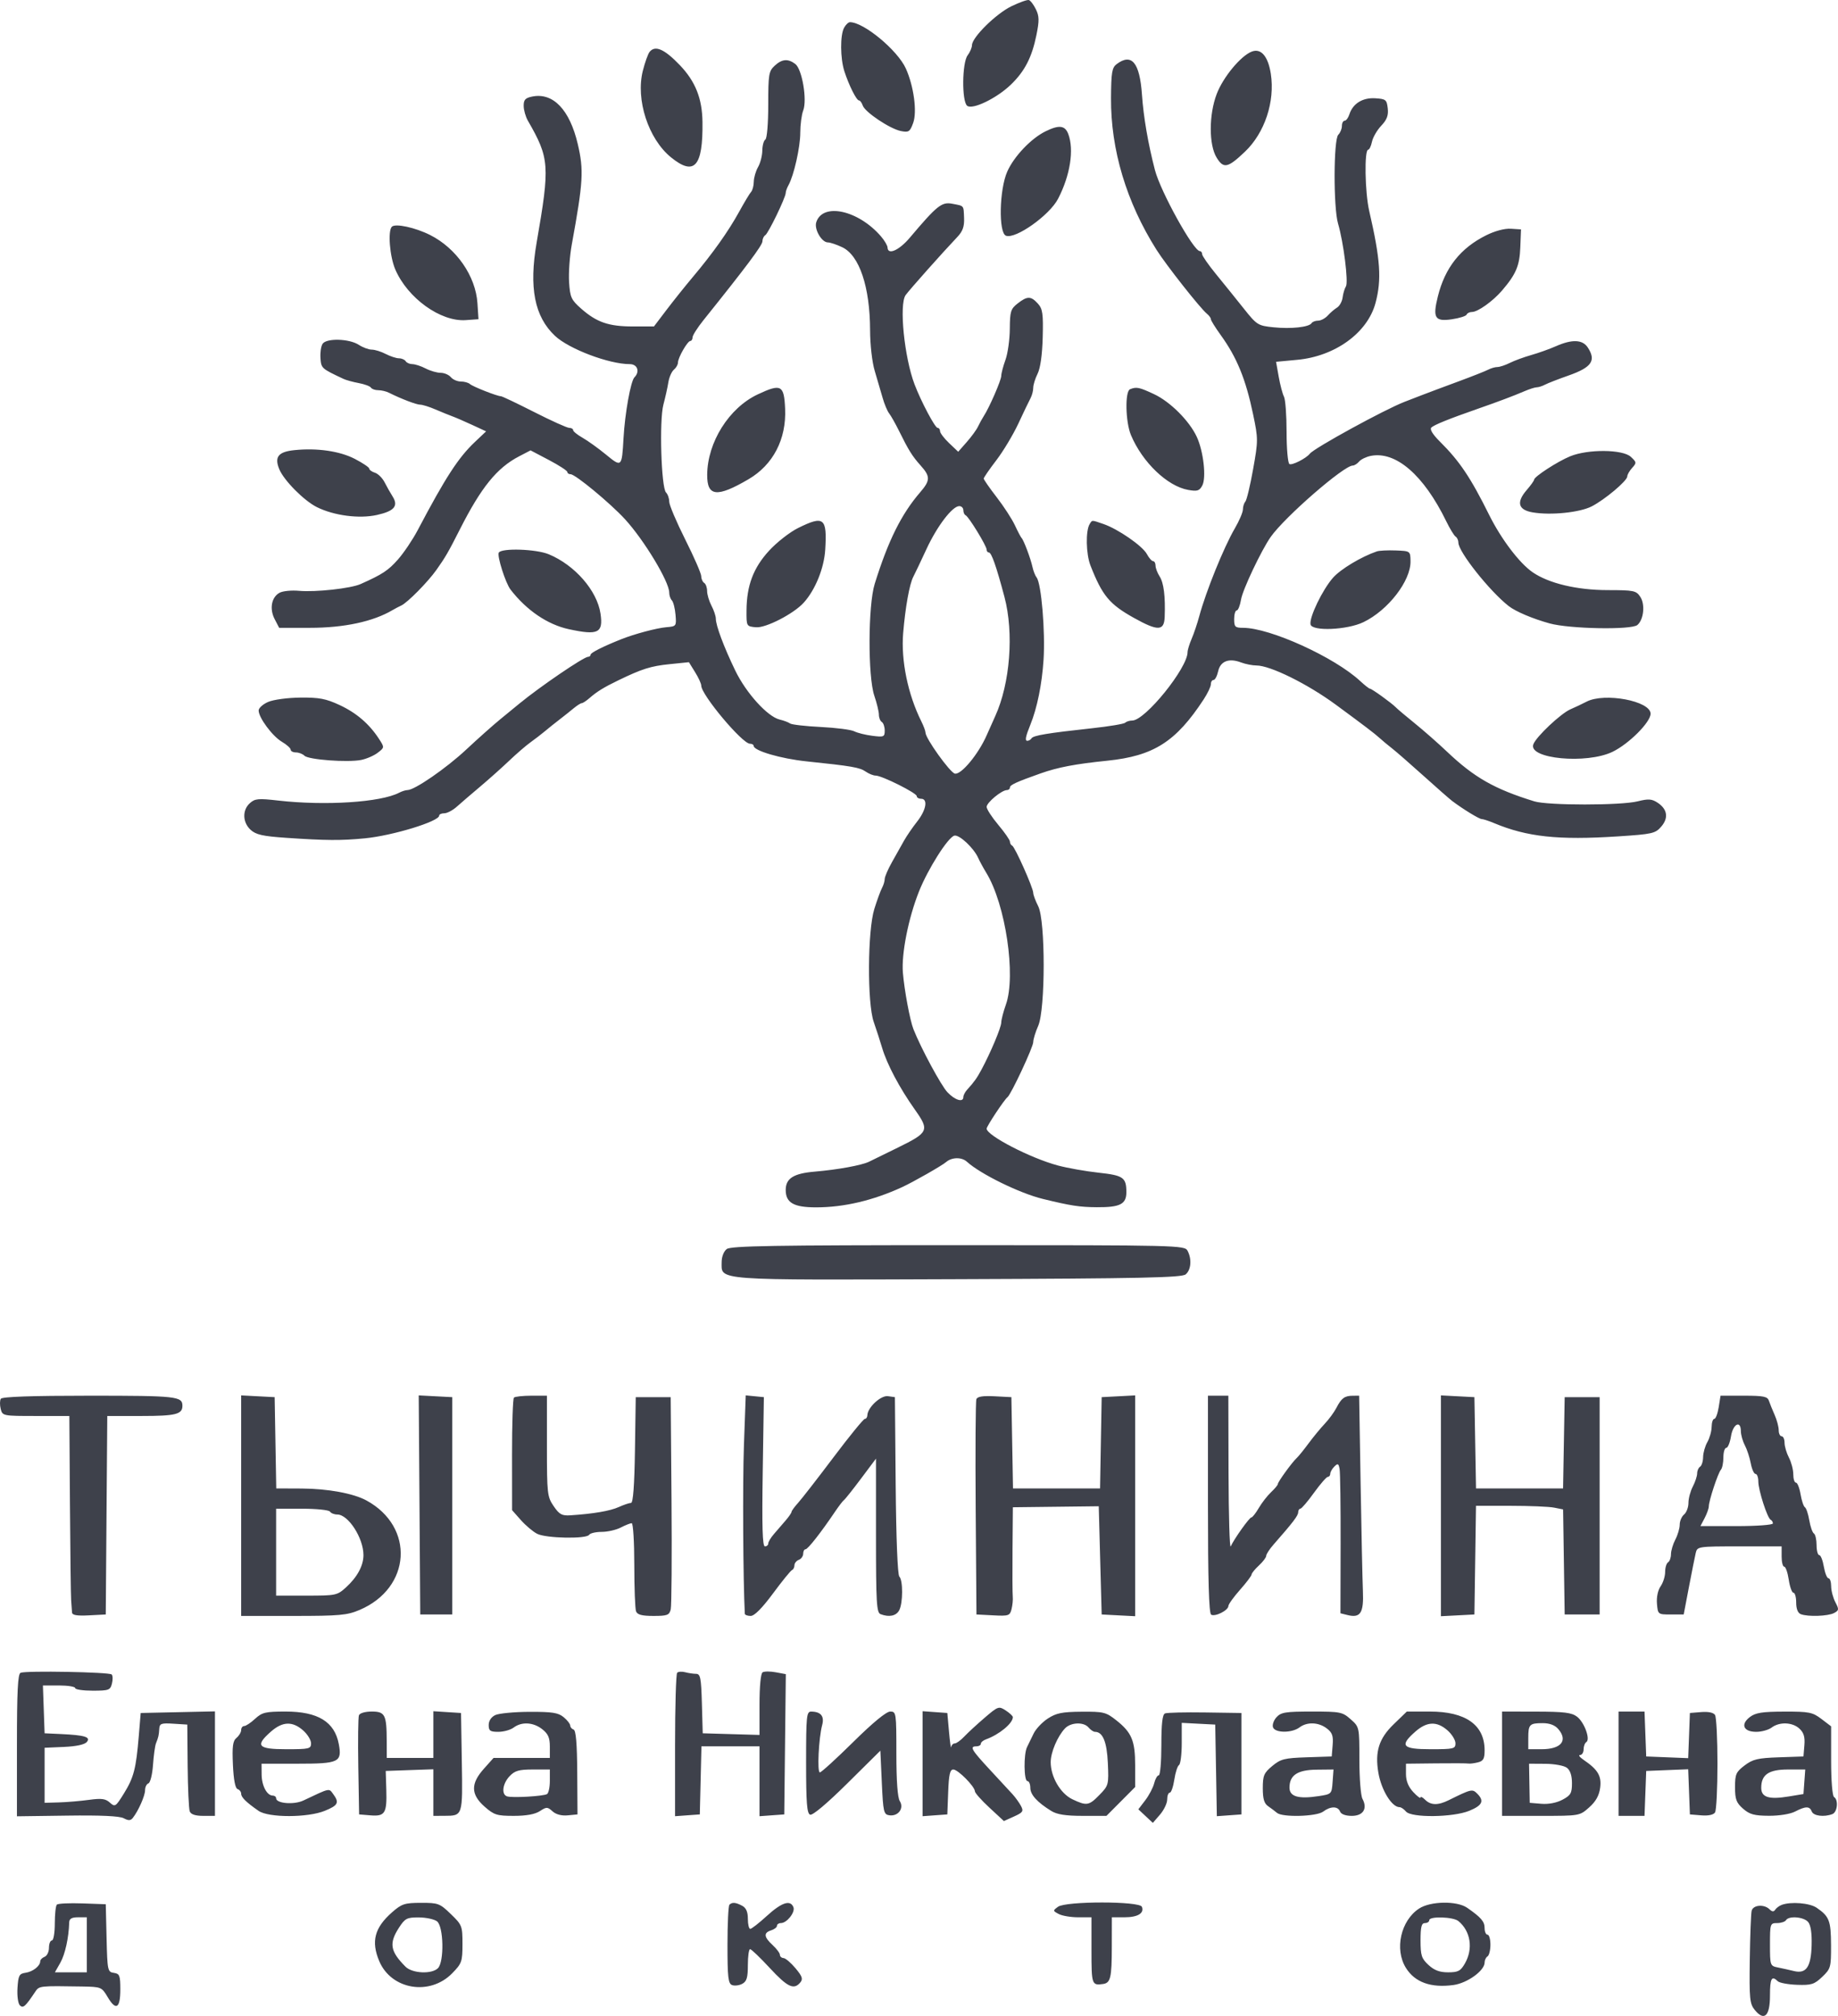 <?xml version="1.0" encoding="UTF-8"?> <svg xmlns="http://www.w3.org/2000/svg" width="124" height="136" viewBox="0 0 124 136" fill="none"><path fill-rule="evenodd" clip-rule="evenodd" d="M68.233 0.423C67.197 0.926 65.585 2.514 65.575 3.042C65.572 3.214 65.439 3.525 65.28 3.734C64.904 4.229 64.879 6.83 65.247 7.134C65.599 7.425 67.225 6.643 68.19 5.718C69.126 4.821 69.617 3.871 69.921 2.37C70.12 1.393 70.114 1.092 69.885 0.625C69.733 0.314 69.52 0.035 69.412 0.003C69.304 -0.028 68.774 0.161 68.233 0.423ZM56.944 1.876C56.674 2.378 56.685 3.937 56.965 4.807C57.271 5.755 57.782 6.776 57.951 6.776C58.027 6.776 58.141 6.93 58.204 7.118C58.356 7.567 60.039 8.693 60.781 8.841C61.308 8.945 61.389 8.892 61.607 8.293C61.881 7.538 61.649 5.814 61.114 4.625C60.557 3.39 58.276 1.497 57.343 1.497C57.235 1.497 57.056 1.668 56.944 1.876ZM43.824 3.501C43.716 3.636 43.511 4.209 43.368 4.777C42.878 6.721 43.737 9.366 45.264 10.611C46.843 11.898 47.428 11.247 47.393 8.242C47.374 6.646 46.918 5.496 45.865 4.395C44.828 3.311 44.197 3.034 43.824 3.501ZM84.454 3.479C83.709 3.764 82.517 5.204 82.084 6.343C81.552 7.741 81.55 9.769 82.079 10.632C82.547 11.397 82.83 11.338 83.988 10.237C85.323 8.966 86.024 6.859 85.736 4.983C85.554 3.8 85.076 3.24 84.454 3.479ZM52.259 4.437C51.865 4.802 51.829 5.024 51.829 7.065C51.829 8.34 51.745 9.345 51.633 9.415C51.525 9.481 51.433 9.816 51.429 10.159C51.425 10.502 51.296 11.003 51.141 11.272C50.987 11.54 50.858 11.985 50.854 12.259C50.85 12.533 50.769 12.841 50.674 12.943C50.579 13.045 50.211 13.657 49.857 14.302C49.134 15.615 48.08 17.098 46.731 18.7C46.233 19.291 45.442 20.281 44.972 20.899L44.119 22.023H42.694C41.063 22.023 40.255 21.744 39.204 20.818C38.536 20.228 38.459 20.058 38.393 19.029C38.353 18.403 38.435 17.26 38.577 16.488C39.346 12.271 39.393 11.484 38.979 9.719C38.436 7.403 37.318 6.233 35.916 6.512C35.44 6.606 35.327 6.727 35.33 7.142C35.331 7.424 35.459 7.875 35.614 8.144C37.073 10.677 37.108 11.16 36.206 16.354C35.676 19.403 36.059 21.355 37.44 22.656C38.381 23.542 41.084 24.565 42.486 24.565C43.006 24.565 43.186 25.07 42.803 25.454C42.551 25.707 42.159 27.883 42.066 29.549C41.954 31.533 41.945 31.541 40.878 30.664C40.364 30.242 39.656 29.734 39.305 29.534C38.953 29.335 38.666 29.103 38.666 29.018C38.666 28.934 38.548 28.865 38.403 28.865C38.258 28.865 37.195 28.386 36.041 27.799C34.886 27.213 33.878 26.733 33.799 26.732C33.542 26.73 31.893 26.081 31.702 25.907C31.599 25.814 31.323 25.738 31.087 25.738C30.852 25.738 30.55 25.605 30.415 25.444C30.28 25.283 29.971 25.151 29.726 25.151C29.481 25.151 29.028 25.02 28.718 24.859C28.409 24.698 28.006 24.567 27.824 24.566C27.641 24.565 27.437 24.477 27.37 24.369C27.303 24.262 27.099 24.173 26.916 24.172C26.734 24.172 26.331 24.04 26.021 23.879C25.712 23.718 25.289 23.587 25.081 23.587C24.874 23.587 24.481 23.442 24.207 23.264C23.562 22.843 22.02 22.8 21.762 23.196C21.656 23.358 21.593 23.795 21.621 24.168C21.673 24.85 21.686 24.861 23.171 25.56C23.347 25.643 23.812 25.771 24.205 25.844C24.597 25.917 24.967 26.055 25.026 26.151C25.085 26.246 25.307 26.324 25.518 26.324C25.729 26.324 26.055 26.401 26.243 26.496C27.061 26.907 28.093 27.301 28.352 27.301C28.507 27.301 28.968 27.445 29.377 27.622C29.786 27.798 30.297 28.006 30.513 28.084C30.729 28.162 31.331 28.422 31.851 28.663L32.795 29.1L32.041 29.814C30.919 30.875 30.058 32.203 28.176 35.773C27.841 36.408 27.244 37.295 26.85 37.742C26.197 38.484 25.793 38.75 24.325 39.403C23.66 39.699 21.292 39.958 20.171 39.858C19.669 39.813 19.083 39.87 18.868 39.985C18.315 40.279 18.166 41.068 18.53 41.769L18.834 42.354H20.911C23.218 42.354 25.169 41.935 26.486 41.157C26.648 41.061 26.913 40.922 27.075 40.847C27.49 40.656 28.869 39.258 29.442 38.448C30.052 37.586 30.237 37.268 31.028 35.707C32.466 32.87 33.527 31.562 35.02 30.786L35.794 30.383L37.034 31.035C37.716 31.394 38.273 31.756 38.273 31.84C38.273 31.924 38.374 31.993 38.497 31.993C38.814 31.993 41.182 33.953 42.17 35.033C43.463 36.447 45.149 39.244 45.149 39.975C45.149 40.165 45.23 40.404 45.329 40.506C45.427 40.609 45.538 41.044 45.574 41.474C45.639 42.241 45.627 42.257 44.953 42.313C44.309 42.367 42.797 42.77 41.908 43.125C40.684 43.613 39.849 44.033 39.847 44.162C39.846 44.243 39.77 44.309 39.678 44.309C39.387 44.309 36.452 46.306 35.036 47.469C34.818 47.648 34.241 48.12 33.755 48.519C33.269 48.917 32.23 49.841 31.448 50.573C30.097 51.835 27.97 53.301 27.489 53.301C27.367 53.301 27.113 53.381 26.925 53.479C25.686 54.127 21.948 54.368 18.771 54.007C17.427 53.853 17.199 53.874 16.856 54.184C16.337 54.651 16.361 55.482 16.909 55.983C17.267 56.31 17.723 56.413 19.315 56.522C21.998 56.705 23.012 56.712 24.619 56.555C26.495 56.373 29.629 55.413 29.629 55.023C29.629 54.936 29.785 54.865 29.975 54.865C30.165 54.865 30.542 54.667 30.813 54.425C31.083 54.183 31.79 53.576 32.382 53.077C32.975 52.577 33.862 51.786 34.354 51.317C34.845 50.849 35.493 50.29 35.794 50.075C36.095 49.86 36.532 49.523 36.767 49.326C37.001 49.128 37.441 48.776 37.744 48.544C38.047 48.311 38.481 47.966 38.707 47.778C38.934 47.59 39.178 47.436 39.249 47.436C39.32 47.436 39.554 47.282 39.77 47.094C40.271 46.656 40.734 46.371 41.711 45.898C43.318 45.12 43.904 44.935 45.174 44.806L46.477 44.673L46.893 45.345C47.123 45.714 47.31 46.123 47.31 46.255C47.31 46.871 50.077 50.173 50.594 50.173C50.733 50.173 50.847 50.239 50.847 50.32C50.849 50.647 52.682 51.183 54.411 51.363C57.475 51.682 58.002 51.773 58.405 52.054C58.618 52.202 58.921 52.323 59.077 52.323C59.496 52.323 61.848 53.499 61.848 53.708C61.848 53.806 61.981 53.887 62.143 53.887C62.619 53.887 62.486 54.65 61.875 55.423C61.566 55.815 61.165 56.399 60.985 56.722C60.805 57.044 60.439 57.696 60.172 58.17C59.906 58.644 59.687 59.151 59.687 59.297C59.687 59.442 59.605 59.714 59.505 59.901C59.405 60.088 59.172 60.724 58.987 61.316C58.527 62.789 58.501 67.678 58.947 68.945C59.116 69.426 59.371 70.215 59.515 70.699C59.845 71.808 60.691 73.402 61.724 74.86C62.718 76.263 62.656 76.398 60.56 77.426C59.702 77.846 58.835 78.271 58.634 78.37C58.139 78.612 56.522 78.908 54.972 79.04C53.537 79.161 53.008 79.495 53.008 80.278C53.008 81.141 53.548 81.451 55.058 81.451C56.936 81.451 58.906 80.987 60.866 80.084C61.614 79.74 63.55 78.636 63.828 78.395C64.215 78.061 64.879 78.05 65.232 78.372C66.141 79.201 68.786 80.498 70.345 80.879C72.231 81.341 72.837 81.434 73.993 81.442C75.571 81.453 75.994 81.236 75.99 80.417C75.986 79.433 75.784 79.293 74.109 79.111C73.255 79.018 72.025 78.8 71.377 78.628C69.535 78.138 66.563 76.603 66.563 76.141C66.563 75.98 67.749 74.19 67.967 74.022C68.211 73.834 69.707 70.636 69.707 70.302C69.707 70.116 69.857 69.624 70.041 69.208C70.533 68.092 70.535 62.108 70.044 61.139C69.858 60.773 69.707 60.367 69.707 60.236C69.707 59.903 68.47 57.127 68.286 57.048C68.203 57.012 68.135 56.892 68.135 56.781C68.135 56.671 67.781 56.16 67.349 55.647C66.917 55.133 66.563 54.587 66.563 54.434C66.563 54.143 67.579 53.301 67.931 53.301C68.043 53.301 68.135 53.221 68.135 53.124C68.135 52.953 68.572 52.752 70.198 52.177C71.371 51.762 72.536 51.54 74.707 51.318C77.828 50.999 79.334 50.041 81.205 47.183C81.472 46.775 81.691 46.313 81.691 46.157C81.691 46 81.772 45.872 81.872 45.872C81.971 45.872 82.111 45.608 82.182 45.286C82.333 44.601 82.906 44.379 83.725 44.689C84.025 44.802 84.494 44.895 84.768 44.895C85.697 44.895 88.205 46.134 90.114 47.536C92.029 48.943 92.759 49.499 93.066 49.782C93.241 49.943 93.617 50.256 93.9 50.477C94.184 50.698 95.143 51.534 96.031 52.334C96.919 53.135 97.791 53.899 97.968 54.034C98.692 54.581 99.794 55.256 99.963 55.256C100.063 55.256 100.435 55.377 100.79 55.526C103.024 56.461 105.124 56.687 109.149 56.425C111.478 56.273 111.674 56.229 112.074 55.767C112.584 55.177 112.491 54.582 111.82 54.145C111.435 53.894 111.204 53.879 110.482 54.06C109.356 54.342 104.423 54.343 103.512 54.061C100.83 53.233 99.459 52.453 97.631 50.718C97.022 50.14 96.038 49.275 95.445 48.796C94.852 48.317 94.277 47.832 94.168 47.718C93.891 47.43 92.544 46.459 92.421 46.459C92.365 46.459 92.072 46.229 91.769 45.948C90.032 44.334 85.677 42.354 83.864 42.354C83.326 42.354 83.262 42.291 83.262 41.767C83.262 41.445 83.339 41.181 83.434 41.181C83.528 41.181 83.659 40.851 83.726 40.448C83.835 39.781 85.097 37.118 85.729 36.22C86.673 34.877 90.662 31.407 91.262 31.407C91.374 31.407 91.567 31.285 91.691 31.137C91.814 30.989 92.168 30.817 92.478 30.755C94.17 30.419 96.052 32.049 97.57 35.165C97.817 35.673 98.103 36.14 98.205 36.203C98.306 36.266 98.39 36.449 98.39 36.609C98.39 37.225 100.497 39.88 101.785 40.888C102.256 41.256 103.4 41.741 104.545 42.057C105.885 42.428 110.053 42.505 110.462 42.166C110.89 41.812 111.001 40.779 110.665 40.269C110.385 39.843 110.238 39.812 108.454 39.81C106.383 39.807 104.488 39.356 103.399 38.606C102.506 37.991 101.274 36.365 100.462 34.73C99.21 32.21 98.47 31.109 97.138 29.786C96.661 29.312 96.446 28.962 96.562 28.846C96.745 28.664 97.754 28.256 99.667 27.589C101.065 27.102 102.125 26.703 102.84 26.395C103.18 26.248 103.557 26.128 103.677 26.128C103.798 26.128 104.05 26.047 104.237 25.949C104.425 25.85 105.133 25.575 105.81 25.337C107.385 24.785 107.701 24.327 107.118 23.441C106.764 22.903 106.06 22.876 104.971 23.356C104.539 23.547 103.787 23.816 103.301 23.953C102.815 24.091 102.167 24.328 101.861 24.482C101.555 24.635 101.178 24.76 101.023 24.76C100.869 24.76 100.588 24.841 100.401 24.939C100.213 25.037 99.308 25.395 98.39 25.734C97.471 26.072 96.366 26.486 95.934 26.653C95.502 26.82 94.971 27.026 94.755 27.109C93.406 27.63 88.667 30.225 88.37 30.605C88.122 30.924 87.161 31.411 86.99 31.305C86.885 31.241 86.799 30.268 86.799 29.144C86.799 28.02 86.72 26.948 86.623 26.761C86.526 26.574 86.367 25.969 86.268 25.415L86.089 24.408L87.519 24.274C90.076 24.036 92.261 22.45 92.798 20.441C93.222 18.855 93.131 17.516 92.372 14.224C92.083 12.969 92.035 10.099 92.304 10.099C92.382 10.099 92.498 9.857 92.56 9.561C92.621 9.266 92.903 8.78 93.184 8.483C93.569 8.077 93.678 7.785 93.624 7.31C93.558 6.726 93.493 6.674 92.779 6.63C91.926 6.577 91.267 6.988 91.035 7.715C90.96 7.951 90.816 8.144 90.715 8.144C90.614 8.144 90.531 8.302 90.531 8.496C90.531 8.689 90.421 8.958 90.286 9.092C89.964 9.413 89.952 14.002 90.271 15.084C90.642 16.343 90.98 19.038 90.803 19.32C90.713 19.463 90.612 19.8 90.579 20.069C90.545 20.337 90.375 20.645 90.2 20.753C90.025 20.86 89.743 21.102 89.574 21.29C89.404 21.478 89.113 21.632 88.928 21.632C88.742 21.632 88.543 21.708 88.485 21.801C88.318 22.07 87.104 22.202 85.918 22.08C84.865 21.972 84.794 21.927 83.897 20.799C83.386 20.156 82.548 19.117 82.035 18.49C81.521 17.862 81.101 17.257 81.101 17.145C81.101 17.033 81.032 16.941 80.947 16.941C80.518 16.941 78.293 12.922 77.916 11.467C77.453 9.682 77.147 7.901 77.042 6.385C76.891 4.218 76.347 3.563 75.333 4.327C75.019 4.563 74.965 4.89 74.954 6.618C74.933 10.098 75.992 13.634 78.018 16.843C78.669 17.875 80.972 20.797 81.424 21.165C81.571 21.285 81.691 21.45 81.691 21.533C81.691 21.616 81.988 22.095 82.352 22.599C83.447 24.115 84.04 25.566 84.538 27.942C84.886 29.603 84.886 29.722 84.54 31.656C84.344 32.755 84.108 33.738 84.017 33.84C83.926 33.942 83.852 34.181 83.852 34.369C83.852 34.558 83.606 35.134 83.305 35.65C82.563 36.921 81.355 39.906 80.907 41.572C80.777 42.056 80.547 42.74 80.395 43.093C80.243 43.446 80.119 43.852 80.119 43.994C80.119 45.068 77.256 48.609 76.387 48.609C76.207 48.609 75.993 48.675 75.913 48.756C75.833 48.837 74.823 49.005 73.67 49.13C70.674 49.455 69.712 49.615 69.592 49.808C69.534 49.901 69.407 49.977 69.308 49.977C69.134 49.977 69.187 49.694 69.509 48.902C69.969 47.771 70.296 46.163 70.403 44.504C70.526 42.605 70.253 39.361 69.936 38.96C69.839 38.838 69.713 38.517 69.655 38.248C69.534 37.685 69.066 36.438 68.921 36.294C68.867 36.24 68.663 35.853 68.469 35.435C68.274 35.016 67.721 34.165 67.241 33.544C66.76 32.922 66.367 32.356 66.367 32.286C66.367 32.216 66.749 31.66 67.217 31.05C67.684 30.439 68.353 29.325 68.704 28.572C69.054 27.819 69.423 27.051 69.524 26.864C69.624 26.678 69.707 26.361 69.707 26.161C69.707 25.961 69.84 25.533 70.002 25.209C70.188 24.837 70.315 23.933 70.346 22.758C70.388 21.16 70.341 20.837 70.02 20.482C69.552 19.965 69.305 19.963 68.653 20.474C68.188 20.837 68.134 21.012 68.126 22.184C68.122 22.902 67.99 23.841 67.835 24.271C67.679 24.701 67.55 25.191 67.549 25.359C67.546 25.658 66.742 27.503 66.362 28.083C66.256 28.245 66.088 28.552 65.987 28.767C65.887 28.983 65.544 29.455 65.225 29.817L64.645 30.476L64.032 29.894C63.696 29.574 63.42 29.211 63.42 29.088C63.42 28.966 63.346 28.865 63.255 28.865C63.082 28.865 62.142 27.093 61.701 25.933C61.007 24.108 60.649 20.538 61.097 19.909C61.348 19.557 63.599 17.026 64.59 15.983C64.947 15.606 65.064 15.281 65.041 14.719C65.005 13.83 65.064 13.902 64.238 13.745C63.531 13.611 63.218 13.861 61.379 16.037C60.654 16.894 59.892 17.229 59.877 16.696C59.873 16.562 59.674 16.225 59.435 15.947C57.907 14.174 55.497 13.648 55.068 14.995C54.918 15.464 55.433 16.354 55.854 16.354C56.01 16.354 56.445 16.5 56.821 16.679C57.979 17.228 58.692 19.353 58.7 22.28C58.703 23.262 58.837 24.438 59.012 25.017C59.18 25.574 59.417 26.383 59.538 26.813C59.658 27.243 59.859 27.727 59.985 27.888C60.11 28.049 60.408 28.577 60.648 29.061C61.305 30.389 61.545 30.774 62.114 31.409C62.772 32.143 62.767 32.412 62.081 33.208C60.808 34.685 59.92 36.472 59.011 39.391C58.561 40.834 58.545 45.643 58.985 46.934C59.155 47.433 59.294 48.009 59.294 48.214C59.294 48.418 59.383 48.64 59.491 48.707C59.599 48.773 59.687 49.034 59.687 49.286C59.687 49.712 59.628 49.737 58.852 49.639C58.393 49.581 57.844 49.444 57.631 49.335C57.419 49.226 56.402 49.095 55.372 49.044C54.342 48.993 53.41 48.886 53.303 48.807C53.194 48.728 52.88 48.609 52.604 48.544C51.781 48.349 50.338 46.757 49.6 45.229C48.83 43.634 48.293 42.198 48.293 41.734C48.293 41.562 48.161 41.169 47.999 40.861C47.838 40.553 47.705 40.108 47.705 39.873C47.704 39.637 47.615 39.39 47.507 39.324C47.399 39.257 47.31 39.054 47.309 38.872C47.308 38.691 46.822 37.575 46.228 36.394C45.635 35.212 45.149 34.064 45.149 33.843C45.149 33.621 45.052 33.343 44.933 33.224C44.609 32.901 44.472 28.365 44.755 27.301C44.884 26.817 45.035 26.139 45.09 25.793C45.145 25.448 45.314 25.063 45.465 24.939C45.615 24.814 45.739 24.598 45.739 24.459C45.739 24.128 46.383 23.003 46.574 23.002C46.655 23.001 46.722 22.891 46.724 22.756C46.725 22.622 47.057 22.1 47.461 21.597C50.338 18.011 51.436 16.544 51.436 16.285C51.436 16.121 51.523 15.933 51.629 15.868C51.837 15.74 53.008 13.318 53.008 13.015C53.008 12.913 53.092 12.677 53.196 12.491C53.563 11.828 53.99 9.926 53.99 8.957C53.99 8.416 54.079 7.741 54.188 7.456C54.465 6.732 54.112 4.662 53.654 4.316C53.158 3.942 52.756 3.977 52.259 4.437ZM70.539 8.859C69.563 9.337 68.411 10.548 67.955 11.574C67.417 12.783 67.357 15.708 67.866 15.902C68.512 16.149 70.803 14.527 71.382 13.411C72.2 11.838 72.474 10.095 72.069 9.036C71.848 8.458 71.449 8.412 70.539 8.859ZM26.437 15.295C26.154 15.578 26.293 17.306 26.669 18.18C27.503 20.118 29.73 21.717 31.425 21.596L32.281 21.535L32.211 20.459C32.09 18.622 30.792 16.749 29.019 15.855C28.015 15.349 26.674 15.058 26.437 15.295ZM100.265 15.873C98.531 16.737 97.487 18.056 97.005 19.995C96.643 21.451 96.801 21.708 97.95 21.539C98.462 21.463 98.91 21.322 98.946 21.224C98.983 21.126 99.145 21.046 99.309 21.046C99.7 21.046 100.722 20.316 101.337 19.597C102.28 18.495 102.52 17.925 102.567 16.687L102.614 15.475L101.926 15.431C101.511 15.405 100.852 15.58 100.265 15.873ZM51.123 26.605C49.184 27.515 47.725 29.834 47.71 32.032C47.7 33.505 48.368 33.576 50.497 32.331C52.158 31.359 53.057 29.629 52.968 27.579C52.898 25.969 52.7 25.864 51.123 26.605ZM76.239 26.258C75.886 26.4 75.927 28.462 76.3 29.352C77.07 31.186 78.752 32.799 80.158 33.05C80.774 33.16 80.918 33.116 81.11 32.758C81.394 32.231 81.193 30.446 80.74 29.47C80.24 28.392 78.949 27.102 77.86 26.592C76.858 26.123 76.671 26.084 76.239 26.258ZM19.871 30.366C18.774 30.478 18.5 30.82 18.84 31.651C19.151 32.409 20.512 33.782 21.38 34.213C22.535 34.786 24.234 35.008 25.431 34.741C26.608 34.479 26.896 34.134 26.481 33.482C26.336 33.255 26.097 32.831 25.949 32.541C25.802 32.251 25.509 31.959 25.298 31.892C25.087 31.826 24.914 31.701 24.914 31.617C24.914 31.532 24.473 31.234 23.933 30.955C22.917 30.431 21.398 30.211 19.871 30.366ZM105.932 30.782C105.08 31.131 103.498 32.158 103.497 32.362C103.497 32.428 103.273 32.742 102.998 33.059C102.284 33.885 102.421 34.398 103.399 34.566C104.616 34.776 106.573 34.577 107.383 34.162C108.275 33.704 109.784 32.433 109.784 32.14C109.784 32.022 109.932 31.764 110.112 31.565C110.42 31.227 110.415 31.181 110.022 30.817C109.476 30.31 107.131 30.29 105.932 30.782ZM64.992 34.42C64.992 34.573 65.061 34.726 65.147 34.762C65.351 34.848 66.563 36.83 66.563 37.078C66.563 37.184 66.63 37.271 66.712 37.271C66.889 37.271 67.214 38.195 67.764 40.266C68.412 42.704 68.148 46.106 67.141 48.316C66.945 48.746 66.689 49.318 66.573 49.587C66.017 50.869 64.833 52.297 64.415 52.188C64.078 52.1 62.438 49.808 62.438 49.425C62.438 49.316 62.313 48.978 62.161 48.674C61.25 46.849 60.778 44.559 60.932 42.708C61.078 40.958 61.36 39.391 61.618 38.906C61.724 38.705 62.12 37.872 62.499 37.054C63.219 35.496 64.251 34.143 64.718 34.143C64.868 34.143 64.992 34.268 64.992 34.42ZM53.839 35.623C53.281 35.9 52.402 36.588 51.885 37.152C50.823 38.311 50.375 39.498 50.363 41.181C50.356 42.254 50.357 42.256 50.997 42.317C51.657 42.381 53.553 41.404 54.228 40.653C55.01 39.782 55.597 38.33 55.674 37.076C55.805 34.93 55.586 34.757 53.839 35.623ZM73.514 35.355C73.234 35.805 73.265 37.376 73.568 38.151C74.364 40.182 74.847 40.764 76.504 41.687C78.121 42.588 78.539 42.574 78.575 41.621C78.627 40.235 78.514 39.323 78.236 38.891C78.083 38.653 77.958 38.323 77.958 38.158C77.958 37.993 77.885 37.858 77.795 37.858C77.705 37.858 77.515 37.642 77.373 37.378C77.078 36.829 75.431 35.689 74.442 35.35C73.629 35.071 73.69 35.071 73.514 35.355ZM33.651 37.279C33.519 37.492 34.103 39.334 34.442 39.773C35.523 41.173 36.937 42.134 38.372 42.446C40.357 42.876 40.707 42.705 40.513 41.395C40.282 39.843 38.783 38.123 37.022 37.392C36.171 37.038 33.849 36.961 33.651 37.279ZM92.889 37.198C91.837 37.557 90.442 38.396 89.93 38.977C89.22 39.781 88.318 41.654 88.414 42.123C88.513 42.602 90.886 42.502 91.984 41.972C93.651 41.168 95.184 39.182 95.16 37.858C95.148 37.174 95.148 37.173 94.166 37.135C93.626 37.114 93.051 37.143 92.889 37.198ZM18.087 47.355C17.736 47.508 17.449 47.766 17.449 47.93C17.449 48.414 18.379 49.667 19.017 50.042C19.343 50.234 19.61 50.474 19.61 50.575C19.61 50.676 19.769 50.76 19.963 50.76C20.158 50.76 20.418 50.86 20.542 50.984C20.812 51.252 23.434 51.448 24.358 51.269C24.718 51.199 25.222 50.981 25.479 50.785C25.942 50.43 25.943 50.425 25.578 49.861C24.921 48.844 24.051 48.094 22.913 47.565C21.987 47.134 21.532 47.048 20.261 47.061C19.4 47.07 18.445 47.199 18.087 47.355ZM107.034 47.337C106.764 47.479 106.278 47.709 105.953 47.849C105.298 48.133 103.64 49.695 103.446 50.212C103.078 51.191 107.028 51.567 108.786 50.72C109.89 50.188 111.356 48.721 111.356 48.148C111.356 47.288 108.246 46.704 107.034 47.337ZM65.993 57.876C66.093 58.101 66.341 58.557 66.544 58.889C67.84 61.011 68.555 65.82 67.864 67.767C67.692 68.25 67.55 68.798 67.549 68.983C67.546 69.314 66.831 71.016 66.212 72.165C65.902 72.74 65.731 72.979 65.237 73.526C65.102 73.676 64.992 73.893 64.992 74.008C64.992 74.395 64.422 74.222 63.914 73.68C63.483 73.221 62.119 70.688 61.624 69.428C61.389 68.828 61.013 66.815 60.913 65.617C60.808 64.343 61.283 61.941 61.998 60.143C62.607 58.611 63.965 56.47 64.39 56.373C64.722 56.297 65.697 57.21 65.993 57.876ZM49.029 84.263C48.832 84.413 48.686 84.782 48.686 85.133C48.686 86.406 47.987 86.355 64.641 86.295C77.027 86.249 79.723 86.193 79.991 85.972C80.358 85.669 80.415 84.932 80.115 84.374C79.919 84.012 79.475 84.001 64.644 84.001C52.21 84.001 49.309 84.05 49.029 84.263ZM0.055 94.364C-0.015 94.477 -0.019 94.785 0.047 95.048C0.166 95.519 0.195 95.525 2.423 95.525H4.679L4.719 101.439C4.741 104.691 4.777 107.616 4.8 107.939C4.823 108.261 4.849 108.639 4.859 108.779C4.871 108.963 5.185 109.017 6.005 108.975L7.135 108.916L7.186 102.221L7.238 95.525H9.569C11.847 95.525 12.307 95.41 12.307 94.841C12.307 94.199 11.923 94.157 6.042 94.157C2.138 94.157 0.141 94.226 0.055 94.364ZM16.27 101.576V109.014H19.79C22.909 109.014 23.418 108.968 24.259 108.61C27.747 107.128 28.002 103.007 24.718 101.222C23.842 100.746 22.105 100.427 20.351 100.419L18.637 100.412L18.583 97.334L18.529 94.255L17.4 94.196L16.27 94.137V101.576ZM28.301 101.527L28.352 108.916H29.433H30.513V101.585V94.255L29.381 94.196L28.249 94.137L28.301 101.527ZM34.672 94.287C34.6 94.359 34.542 96.096 34.544 98.148L34.547 101.879L35.136 102.543C35.459 102.909 35.955 103.327 36.236 103.472C36.831 103.779 39.565 103.832 39.747 103.54C39.814 103.433 40.195 103.344 40.593 103.344C40.992 103.343 41.572 103.211 41.881 103.05C42.191 102.89 42.522 102.758 42.618 102.758C42.714 102.758 42.792 104.027 42.792 105.577C42.792 107.127 42.846 108.534 42.911 108.704C42.999 108.933 43.305 109.014 44.086 109.014C45.018 109.014 45.155 108.962 45.25 108.574C45.309 108.332 45.333 105.011 45.303 101.194L45.248 94.255H44.069H42.89L42.837 97.822C42.801 100.206 42.713 101.39 42.572 101.39C42.455 101.39 42.081 101.516 41.741 101.67C41.158 101.933 40.026 102.126 38.48 102.226C37.907 102.263 37.734 102.168 37.351 101.605C36.921 100.975 36.898 100.767 36.898 97.549V94.157H35.85C35.274 94.157 34.744 94.216 34.672 94.287ZM50.188 97.519C50.096 100.062 50.132 106.665 50.249 108.867C50.254 108.948 50.431 109.014 50.643 109.014C50.896 109.014 51.412 108.494 52.149 107.499C52.765 106.665 53.343 105.954 53.433 105.919C53.523 105.883 53.597 105.738 53.597 105.597C53.597 105.457 53.73 105.291 53.892 105.229C54.054 105.167 54.187 104.982 54.187 104.817C54.187 104.652 54.258 104.518 54.345 104.518C54.5 104.518 55.386 103.389 56.328 101.992C56.588 101.607 56.863 101.248 56.94 101.194C57.017 101.141 57.534 100.49 58.089 99.749L59.098 98.402V103.589C59.098 108.139 59.136 108.791 59.409 108.895C59.983 109.115 60.458 109.016 60.663 108.636C60.921 108.155 60.928 106.612 60.673 106.358C60.556 106.242 60.458 103.786 60.427 100.21L60.375 94.255L59.905 94.189C59.426 94.121 58.531 94.951 58.516 95.477C58.512 95.611 58.435 95.721 58.346 95.721C58.257 95.721 57.306 96.886 56.234 98.31C55.162 99.734 54.086 101.118 53.843 101.387C53.6 101.655 53.401 101.928 53.401 101.993C53.401 102.059 53.219 102.323 52.996 102.582C52.773 102.84 52.42 103.25 52.21 103.493C52.001 103.735 51.829 104.021 51.829 104.128C51.829 104.235 51.728 104.322 51.604 104.322C51.44 104.322 51.4 102.981 51.457 99.288L51.534 94.255L50.923 94.195L50.311 94.136L50.188 97.519ZM65.871 94.392C65.817 94.533 65.796 97.858 65.824 101.782L65.876 108.916L66.999 108.974C68.049 109.029 68.131 109.001 68.243 108.556C68.309 108.293 68.346 107.915 68.325 107.715C68.304 107.516 68.297 106.077 68.309 104.518L68.332 101.683L71.23 101.649L74.127 101.615L74.225 105.266L74.324 108.916L75.453 108.975L76.583 109.033V101.585V94.137L75.453 94.196L74.324 94.255L74.269 97.334L74.215 100.412H71.278H68.342L68.287 97.334L68.233 94.255L67.101 94.196C66.307 94.155 65.94 94.213 65.871 94.392ZM81.494 101.476C81.494 106.569 81.56 108.835 81.709 108.928C81.971 109.089 82.868 108.64 82.873 108.345C82.874 108.229 83.227 107.738 83.655 107.254C84.084 106.771 84.436 106.305 84.438 106.219C84.44 106.133 84.662 105.859 84.932 105.61C85.203 105.361 85.424 105.068 85.424 104.96C85.424 104.851 85.646 104.509 85.918 104.2C87.225 102.712 87.578 102.251 87.581 102.025C87.583 101.891 87.651 101.779 87.732 101.777C87.813 101.774 88.226 101.291 88.65 100.701C89.075 100.112 89.494 99.63 89.584 99.63C89.673 99.63 89.746 99.536 89.746 99.421C89.746 99.306 89.869 99.089 90.02 98.938C90.256 98.704 90.307 98.727 90.375 99.099C90.419 99.338 90.45 101.626 90.444 104.184L90.433 108.835L90.906 108.953C91.783 109.172 92.011 108.818 91.948 107.33C91.917 106.589 91.847 103.323 91.793 100.07L91.694 94.157L91.26 94.16C90.71 94.164 90.5 94.32 90.158 94.98C90.007 95.272 89.652 95.756 89.368 96.055C89.085 96.355 88.593 96.952 88.276 97.382C87.958 97.812 87.602 98.252 87.483 98.36C87.178 98.637 86.209 99.971 86.209 100.115C86.209 100.182 86.004 100.429 85.752 100.666C85.501 100.903 85.128 101.382 84.924 101.732C84.72 102.081 84.495 102.367 84.425 102.367C84.292 102.367 83.265 103.807 83.031 104.322C82.957 104.483 82.891 102.262 82.883 99.386L82.87 94.157H82.182H81.494V101.476ZM97.211 101.585V109.033L98.341 108.975L99.47 108.916L99.524 105.251L99.577 101.585H101.906C103.186 101.585 104.509 101.64 104.844 101.707L105.454 101.828L105.507 105.372L105.56 108.916H106.739H107.918V101.585V94.255H106.739H105.56L105.506 97.334L105.452 100.412H102.515H99.579L99.524 97.334L99.47 94.255L98.341 94.196L97.211 94.137V101.585ZM115.95 94.939C115.881 95.369 115.747 95.721 115.653 95.721C115.559 95.721 115.479 95.963 115.475 96.258C115.471 96.554 115.341 97.016 115.187 97.285C115.033 97.553 114.903 98.01 114.899 98.299C114.895 98.589 114.804 98.88 114.696 98.946C114.588 99.013 114.499 99.216 114.498 99.398C114.497 99.579 114.365 99.98 114.204 100.288C114.042 100.596 113.91 101.091 113.91 101.388C113.91 101.685 113.777 102.038 113.615 102.172C113.453 102.306 113.321 102.614 113.321 102.858C113.321 103.101 113.189 103.552 113.027 103.86C112.866 104.168 112.733 104.613 112.732 104.848C112.732 105.084 112.643 105.331 112.535 105.397C112.427 105.464 112.338 105.757 112.338 106.05C112.338 106.342 112.2 106.777 112.032 107.016C111.849 107.276 111.75 107.747 111.786 108.184C111.847 108.911 111.854 108.916 112.718 108.916H113.59L113.944 107.059C114.139 106.037 114.346 105.004 114.403 104.762C114.505 104.331 114.563 104.322 117.352 104.322H120.197V105.006C120.197 105.383 120.275 105.691 120.371 105.691C120.467 105.691 120.605 106.086 120.678 106.57C120.75 107.054 120.893 107.45 120.994 107.45C121.096 107.45 121.179 107.748 121.179 108.113C121.179 108.538 121.291 108.819 121.49 108.895C121.976 109.081 123.327 109.034 123.734 108.818C124.068 108.64 124.076 108.573 123.82 108.085C123.666 107.789 123.538 107.306 123.538 107.01C123.537 106.714 123.456 106.472 123.357 106.472C123.259 106.472 123.118 106.121 123.045 105.691C122.972 105.26 122.832 104.909 122.733 104.909C122.635 104.909 122.554 104.606 122.554 104.236C122.554 103.866 122.473 103.514 122.375 103.453C122.276 103.392 122.136 102.992 122.063 102.563C121.99 102.134 121.858 101.738 121.768 101.683C121.679 101.628 121.546 101.232 121.473 100.802C121.401 100.373 121.26 100.021 121.162 100.021C121.063 100.021 120.983 99.767 120.983 99.457C120.983 99.147 120.85 98.641 120.689 98.333C120.528 98.025 120.395 97.575 120.394 97.334C120.394 97.092 120.305 96.894 120.197 96.894C120.089 96.894 120 96.709 120 96.483C120 96.258 119.877 95.796 119.727 95.457C119.576 95.118 119.402 94.687 119.34 94.499C119.245 94.211 118.978 94.157 117.651 94.157H116.076L115.95 94.939ZM117.447 96.552C117.448 96.793 117.568 97.22 117.714 97.498C117.861 97.777 118.041 98.327 118.115 98.72C118.189 99.113 118.334 99.435 118.437 99.435C118.541 99.435 118.625 99.665 118.625 99.946C118.625 100.532 119.239 102.433 119.46 102.53C119.541 102.566 119.607 102.676 119.607 102.774C119.607 102.874 118.513 102.954 117.163 102.954H114.719L115.001 102.416C115.156 102.12 115.283 101.763 115.284 101.622C115.286 101.242 115.905 99.367 116.1 99.151C116.192 99.049 116.267 98.675 116.267 98.321C116.267 97.966 116.355 97.676 116.462 97.676C116.568 97.676 116.712 97.324 116.781 96.894C116.916 96.056 117.445 95.784 117.447 96.552ZM22.262 101.976C22.329 102.084 22.552 102.172 22.757 102.172C23.498 102.172 24.521 103.76 24.521 104.91C24.521 105.622 24.102 106.397 23.345 107.086C22.749 107.627 22.66 107.645 20.678 107.645H18.628V104.713V101.781H20.384C21.35 101.781 22.195 101.869 22.262 101.976ZM1.388 112.85C1.201 112.931 1.143 114.1 1.143 117.744V122.531L4.533 122.485C6.788 122.453 8.064 122.513 8.344 122.661C8.664 122.832 8.809 122.828 8.956 122.645C9.331 122.176 9.787 121.148 9.787 120.769C9.787 120.557 9.889 120.351 10.013 120.309C10.137 120.268 10.277 119.711 10.322 119.071C10.367 118.432 10.457 117.776 10.521 117.615C10.692 117.184 10.717 117.07 10.745 116.627C10.766 116.272 10.879 116.232 11.702 116.285L12.636 116.344L12.66 119.121C12.674 120.648 12.737 122.034 12.801 122.2C12.88 122.403 13.177 122.502 13.71 122.502H14.502V118.978V115.453L11.997 115.508L9.492 115.562L9.362 117.126C9.179 119.323 9.025 119.916 8.36 120.991C7.804 121.89 7.759 121.919 7.412 121.607C7.118 121.342 6.846 121.306 6.011 121.421C5.44 121.499 4.532 121.577 3.991 121.593L3.009 121.622V119.765V117.908L4.318 117.851C5.147 117.814 5.712 117.692 5.858 117.517C6.137 117.182 5.727 117.058 4.09 116.981L3.009 116.931L2.952 115.318L2.895 113.705H3.983C4.582 113.705 5.072 113.785 5.072 113.881C5.072 113.978 5.603 114.057 6.252 114.057C7.34 114.057 7.441 114.02 7.552 113.579C7.619 113.316 7.611 113.039 7.535 112.963C7.372 112.8 1.745 112.697 1.388 112.85ZM45.685 112.847C45.606 112.925 45.542 115.134 45.542 117.757V122.525L46.377 122.464L47.212 122.404L47.268 120.107L47.323 117.811H49.281H51.24V120.167V122.525L52.075 122.464L52.91 122.404L52.962 117.673L53.015 112.942L52.337 112.816C51.963 112.746 51.564 112.747 51.449 112.818C51.322 112.896 51.24 113.757 51.24 114.995V117.043L49.324 116.987L47.409 116.931L47.353 114.927C47.304 113.188 47.252 112.923 46.96 112.921C46.775 112.919 46.444 112.87 46.225 112.812C46.006 112.753 45.763 112.769 45.685 112.847ZM66.426 115.886C65.907 116.331 65.288 116.902 65.05 117.155C64.812 117.408 64.525 117.615 64.412 117.615C64.299 117.615 64.191 117.725 64.172 117.859C64.153 117.994 64.087 117.532 64.025 116.833L63.911 115.562L63.076 115.502L62.241 115.442V118.983V122.525L63.076 122.464L63.911 122.404L63.969 120.889C64.013 119.712 64.09 119.374 64.315 119.374C64.63 119.374 65.763 120.519 65.772 120.847C65.775 120.958 66.216 121.454 66.753 121.95L67.728 122.852L68.41 122.544C69.013 122.272 69.068 122.189 68.878 121.831C68.76 121.609 68.502 121.251 68.305 121.036C68.107 120.821 67.415 120.073 66.768 119.374C65.526 118.035 65.398 117.811 65.876 117.811C66.038 117.811 66.171 117.733 66.171 117.638C66.171 117.543 66.325 117.41 66.514 117.342C67.412 117.018 68.332 116.259 68.332 115.841C68.332 115.766 68.115 115.564 67.85 115.391C67.384 115.088 67.338 115.103 66.426 115.886ZM17.21 115.953C16.919 116.222 16.588 116.442 16.475 116.442C16.362 116.442 16.27 116.563 16.27 116.712C16.27 116.859 16.129 117.097 15.956 117.24C15.705 117.448 15.657 117.808 15.714 119.057C15.76 120.064 15.87 120.643 16.027 120.695C16.161 120.739 16.27 120.88 16.27 121.009C16.27 121.251 16.608 121.583 17.444 122.164C18.119 122.634 20.763 122.632 21.915 122.16C22.815 121.792 22.905 121.611 22.478 121.03C22.182 120.627 22.293 120.603 20.465 121.467C19.83 121.768 18.628 121.667 18.628 121.314C18.628 121.215 18.527 121.134 18.404 121.134C18.009 121.134 17.658 120.471 17.651 119.716L17.645 118.983H20.077C22.867 118.983 23.083 118.881 22.858 117.666C22.578 116.157 21.451 115.465 19.274 115.465C17.91 115.465 17.681 115.519 17.21 115.953ZM24.215 115.716C24.162 115.855 24.143 117.417 24.172 119.186L24.227 122.404L24.992 122.467C25.974 122.547 26.11 122.327 26.062 120.743L26.023 119.472L27.63 119.415L29.236 119.359V120.93V122.502L29.973 122.499C31.226 122.494 31.216 122.525 31.157 118.871L31.103 115.562L30.169 115.503L29.236 115.443V117.018V118.592H27.665H26.093L26.09 117.468C26.086 115.679 25.978 115.465 25.082 115.465C24.635 115.465 24.272 115.57 24.215 115.716ZM33.411 115.703C33.139 115.834 32.969 116.092 32.969 116.374C32.969 116.763 33.068 116.833 33.619 116.833C33.977 116.833 34.441 116.704 34.651 116.546C35.193 116.138 35.975 116.181 36.577 116.652C36.979 116.967 37.095 117.228 37.095 117.825V118.592H35.197H33.298L32.643 119.326C31.744 120.331 31.758 121.056 32.693 121.88C33.332 122.442 33.522 122.502 34.665 122.502C35.504 122.502 36.094 122.395 36.419 122.183C36.873 121.887 36.935 121.888 37.278 122.197C37.512 122.408 37.888 122.507 38.304 122.467L38.961 122.404L38.943 119.58C38.931 117.625 38.855 116.733 38.698 116.681C38.572 116.639 38.47 116.516 38.47 116.408C38.47 116.3 38.271 116.046 38.028 115.845C37.662 115.541 37.264 115.479 35.719 115.484C34.693 115.488 33.654 115.587 33.411 115.703ZM54.383 118.892C54.383 121.63 54.438 122.34 54.655 122.423C54.821 122.486 55.797 121.665 57.16 120.315L59.393 118.104L59.491 120.254C59.582 122.249 59.619 122.409 59.999 122.463C60.595 122.547 61.008 121.992 60.707 121.511C60.554 121.268 60.473 120.156 60.473 118.302C60.473 115.544 60.462 115.465 60.058 115.465C59.794 115.465 58.888 116.21 57.565 117.517C56.422 118.646 55.408 119.57 55.312 119.57C55.119 119.57 55.232 117.262 55.468 116.373C55.626 115.776 55.378 115.473 54.727 115.468C54.412 115.465 54.383 115.757 54.383 118.892ZM70.688 115.938C70.309 116.185 69.879 116.642 69.732 116.952C69.585 117.263 69.386 117.67 69.291 117.857C69.053 118.322 69.071 120.156 69.314 120.156C69.422 120.156 69.51 120.361 69.51 120.611C69.51 121.074 69.972 121.583 70.928 122.173C71.313 122.411 71.903 122.502 73.054 122.502H74.647L75.615 121.529L76.583 120.556V119.108C76.583 117.432 76.352 116.878 75.308 116.053C74.615 115.505 74.455 115.465 72.97 115.476C71.65 115.486 71.259 115.565 70.688 115.938ZM78.597 115.591C78.422 115.663 78.351 116.285 78.351 117.729C78.351 118.849 78.272 119.765 78.176 119.765C78.079 119.765 77.94 120.007 77.866 120.303C77.792 120.599 77.521 121.115 77.264 121.451L76.798 122.061L77.287 122.518L77.776 122.975L78.26 122.415C78.526 122.107 78.744 121.649 78.744 121.396C78.744 121.144 78.822 120.938 78.918 120.938C79.014 120.938 79.151 120.544 79.224 120.063C79.296 119.582 79.439 119.137 79.541 119.074C79.643 119.012 79.726 118.345 79.726 117.594V116.227L80.856 116.286L81.985 116.344L82.04 119.434L82.094 122.524L82.924 122.464L83.754 122.404V118.983V115.562L81.298 115.526C79.947 115.506 78.732 115.535 78.597 115.591ZM86.118 115.848C85.926 116.059 85.821 116.367 85.885 116.533C86.034 116.919 87.158 116.92 87.671 116.534C88.183 116.149 88.957 116.178 89.514 116.605C89.881 116.885 89.958 117.105 89.907 117.724L89.844 118.495L88.158 118.551C86.656 118.601 86.402 118.664 85.833 119.137C85.27 119.605 85.194 119.783 85.194 120.636C85.194 121.354 85.287 121.668 85.555 121.851C85.752 121.987 86.022 122.189 86.152 122.3C86.519 122.613 88.82 122.55 89.266 122.215C89.761 121.842 90.263 121.839 90.406 122.209C90.476 122.391 90.776 122.502 91.2 122.502C91.969 122.502 92.274 122.012 91.917 121.35C91.803 121.137 91.71 119.961 91.71 118.735C91.71 116.507 91.71 116.507 91.123 115.986C90.566 115.492 90.426 115.465 88.501 115.465C86.729 115.465 86.422 115.514 86.118 115.848ZM94.018 116.328C93.03 117.284 92.75 118.171 92.99 119.586C93.19 120.764 93.898 121.916 94.422 121.916C94.525 121.916 94.719 122.048 94.853 122.209C95.214 122.641 98.026 122.609 99.124 122.16C100.013 121.796 100.152 121.491 99.654 120.996C99.331 120.674 99.259 120.691 97.735 121.445C97.012 121.803 96.526 121.793 96.144 121.413C95.975 121.244 95.836 121.177 95.836 121.264C95.836 121.352 95.615 121.186 95.345 120.896C95.013 120.54 94.853 120.144 94.853 119.676V118.983L96.867 118.96C97.975 118.947 98.964 118.953 99.065 118.972C99.166 118.992 99.453 118.956 99.703 118.894C100.072 118.802 100.158 118.649 100.158 118.081C100.158 116.366 98.884 115.465 96.462 115.465H94.91L94.018 116.328ZM101.337 118.983V122.502H103.953C106.566 122.502 106.571 122.501 107.211 121.932C107.659 121.535 107.883 121.136 107.953 120.613C108.059 119.814 107.807 119.385 106.843 118.728C106.576 118.546 106.465 118.397 106.597 118.397C106.729 118.397 106.837 118.226 106.837 118.018C106.837 117.809 106.919 117.588 107.019 117.526C107.31 117.347 106.889 116.19 106.395 115.812C106.035 115.536 105.528 115.473 103.645 115.469L101.337 115.465V118.983ZM109.195 118.983V122.502H110.071H110.947L111.004 120.987L111.061 119.472L112.477 119.415L113.893 119.358L113.951 120.881L114.008 122.404L114.774 122.467C115.254 122.506 115.601 122.433 115.704 122.271C115.795 122.13 115.868 120.65 115.868 118.983C115.868 117.317 115.795 115.837 115.704 115.696C115.601 115.534 115.254 115.461 114.774 115.5L114.008 115.562L113.951 117.086L113.893 118.609L112.477 118.552L111.061 118.495L111.004 116.98L110.947 115.465H110.071H109.195V118.983ZM118.054 115.835C117.406 116.331 117.622 116.833 118.483 116.833C118.844 116.833 119.311 116.704 119.521 116.546C120.053 116.146 120.925 116.178 121.397 116.616C121.693 116.89 121.779 117.179 121.732 117.74L121.67 118.495L120.007 118.552C118.587 118.601 118.251 118.681 117.699 119.1C117.121 119.538 117.053 119.692 117.053 120.567C117.053 121.387 117.14 121.619 117.594 122.017C118.037 122.405 118.349 122.491 119.339 122.496C120.038 122.5 120.781 122.379 121.107 122.21C121.82 121.84 122.09 121.84 122.232 122.209C122.348 122.508 123.058 122.597 123.619 122.383C123.961 122.253 124.044 121.423 123.733 121.231C123.62 121.162 123.536 120.125 123.536 118.786V116.462L122.88 115.963C122.281 115.509 122.056 115.465 120.375 115.469C118.883 115.473 118.436 115.543 118.054 115.835ZM20.445 116.732C20.742 116.992 20.985 117.386 20.985 117.606C20.985 117.978 20.867 118.006 19.315 118.006C17.389 118.006 17.188 117.774 18.284 116.813C19.062 116.131 19.729 116.106 20.445 116.732ZM73.439 116.54C73.574 116.701 73.768 116.833 73.871 116.833C74.399 116.833 74.676 117.505 74.741 118.942C74.806 120.397 74.791 120.455 74.183 121.079C73.464 121.817 73.316 121.842 72.349 121.383C71.545 121.001 70.885 119.873 70.885 118.879C70.885 118.216 71.342 117.136 71.85 116.6C72.242 116.186 73.117 116.153 73.439 116.54ZM97.653 116.732C97.95 116.992 98.193 117.386 98.193 117.606C98.193 117.978 98.075 118.006 96.523 118.006C94.597 118.006 94.396 117.774 95.492 116.813C96.27 116.131 96.938 116.106 97.653 116.732ZM105.124 116.64C105.799 117.424 105.322 118.006 104.003 118.006H103.105V117.257C103.105 116.333 103.187 116.247 104.076 116.247C104.544 116.247 104.901 116.381 105.124 116.64ZM105.708 119.256C105.934 119.426 106.052 119.782 106.052 120.294C106.052 120.972 105.969 121.116 105.413 121.412C105.02 121.622 104.473 121.728 103.989 121.688L103.203 121.622L103.18 120.303L103.157 118.983L104.26 118.99C104.867 118.993 105.519 119.113 105.708 119.256ZM37.095 120.145C37.095 120.569 37.01 120.967 36.906 121.031C36.662 121.181 34.517 121.302 34.197 121.183C33.813 121.041 33.908 120.325 34.378 119.827C34.73 119.454 35.008 119.374 35.95 119.374H37.095V120.145ZM89.904 120.205C89.844 121.028 89.835 121.037 88.96 121.17C87.593 121.378 86.995 121.203 86.995 120.597C86.995 119.757 87.535 119.399 88.824 119.386L89.965 119.374L89.904 120.205ZM121.73 120.202L121.67 121.029L120.697 121.19C119.34 121.415 118.821 121.255 118.821 120.608C118.821 119.718 119.325 119.374 120.631 119.374H121.791L121.73 120.202ZM3.835 128.49C3.759 128.565 3.697 129.14 3.697 129.768C3.697 130.398 3.609 130.908 3.5 130.908C3.392 130.908 3.304 131.131 3.304 131.403C3.304 131.675 3.171 131.948 3.009 132.01C2.847 132.072 2.714 132.208 2.714 132.311C2.714 132.629 2.214 133.019 1.715 133.089C1.298 133.148 1.234 133.271 1.18 134.112C1.146 134.645 1.217 135.164 1.341 135.285C1.563 135.502 1.704 135.376 2.388 134.352C2.642 133.97 2.69 133.965 5.521 134.013C6.829 134.035 6.861 134.048 7.264 134.728C7.823 135.672 8.117 135.495 8.117 134.215C8.117 133.27 8.07 133.149 7.681 133.094C7.263 133.035 7.243 132.939 7.19 130.749L7.135 128.464L5.554 128.408C4.684 128.377 3.911 128.414 3.835 128.49ZM26.453 129.005C25.268 130.046 25.024 130.97 25.585 132.301C26.398 134.232 29.003 134.664 30.512 133.117C31.155 132.459 31.201 132.328 31.201 131.148C31.201 129.931 31.172 129.857 30.415 129.126C29.671 128.407 29.563 128.367 28.401 128.37C27.299 128.372 27.1 128.437 26.453 129.005ZM49.21 128.497C49.138 128.569 49.079 129.791 49.079 131.213C49.079 133.384 49.128 133.817 49.387 133.916C49.557 133.981 49.867 133.944 50.075 133.833C50.378 133.671 50.454 133.418 50.454 132.563C50.454 131.975 50.522 131.494 50.605 131.494C50.689 131.494 51.285 132.066 51.931 132.764C53.128 134.057 53.557 134.262 53.988 133.745C54.186 133.507 54.128 133.333 53.668 132.782C53.359 132.412 52.996 132.103 52.86 132.095C52.725 132.087 52.615 131.989 52.615 131.876C52.615 131.763 52.394 131.467 52.124 131.218C51.53 130.671 51.502 130.389 52.026 130.224C52.242 130.156 52.418 130.018 52.418 129.917C52.418 129.817 52.537 129.735 52.683 129.735C53.084 129.735 53.66 129.007 53.529 128.667C53.328 128.146 52.736 128.338 51.742 129.246C51.212 129.73 50.706 130.126 50.616 130.126C50.527 130.126 50.454 129.821 50.454 129.449C50.454 128.979 50.337 128.709 50.074 128.569C49.633 128.334 49.393 128.314 49.21 128.497ZM71.379 128.634C71.023 128.893 71.024 128.909 71.427 129.123C71.655 129.245 72.246 129.344 72.739 129.344H73.636V131.592C73.636 133.888 73.659 133.954 74.422 133.844C74.922 133.771 75.005 133.42 75.008 131.348L75.011 129.344H75.856C76.757 129.344 77.207 129.075 77.038 128.636C76.889 128.25 71.909 128.249 71.379 128.634ZM95.738 128.755C94.501 129.565 94.069 131.502 94.847 132.754C95.454 133.731 96.533 134.121 98.058 133.913C98.993 133.785 100.158 132.944 100.158 132.397C100.158 132.236 100.246 132.05 100.354 131.983C100.462 131.917 100.551 131.56 100.551 131.19C100.551 130.82 100.462 130.517 100.354 130.517C100.246 130.517 100.158 130.317 100.158 130.072C100.158 129.63 99.924 129.358 98.984 128.704C98.293 128.223 96.507 128.251 95.738 128.755ZM120.197 128.509C120.035 128.571 119.839 128.717 119.763 128.834C119.664 128.985 119.552 128.976 119.38 128.805C119.018 128.445 118.272 128.506 118.175 128.904C118.129 129.092 118.072 130.57 118.049 132.188C118.011 134.834 118.044 135.176 118.383 135.593C119.022 136.378 119.411 136.013 119.411 134.628C119.411 133.466 119.526 133.251 119.932 133.655C120.045 133.768 120.632 133.878 121.234 133.899C122.206 133.933 122.399 133.873 122.934 133.364C123.51 132.815 123.536 132.721 123.53 131.213C123.524 129.575 123.412 129.284 122.559 128.7C122.09 128.378 120.815 128.275 120.197 128.509ZM5.858 131.201V133.058H4.781H3.703L4.071 132.408C4.395 131.833 4.639 130.724 4.669 129.686C4.676 129.439 4.842 129.344 5.268 129.344H5.858V131.201ZM29.482 129.616C29.93 129.955 29.978 132.348 29.545 132.779C29.127 133.195 27.814 133.134 27.358 132.677C26.319 131.635 26.231 131.098 26.928 130.028C27.326 129.417 27.459 129.349 28.254 129.353C28.74 129.355 29.293 129.473 29.482 129.616ZM98.39 129.599C99.216 130.277 99.399 131.463 98.832 132.455C98.538 132.969 98.374 133.056 97.7 133.057C97.127 133.058 96.765 132.923 96.374 132.562C95.903 132.127 95.836 131.919 95.836 130.9C95.836 129.995 95.901 129.735 96.13 129.735C96.293 129.735 96.425 129.647 96.425 129.54C96.425 129.261 98.037 129.309 98.39 129.599ZM121.988 129.665C122.162 129.873 122.243 130.422 122.221 131.231C122.18 132.699 121.853 133.174 121.024 132.97C120.731 132.898 120.248 132.79 119.951 132.731C119.42 132.625 119.411 132.598 119.411 131.179C119.411 129.778 119.425 129.735 119.89 129.735C120.154 129.735 120.425 129.647 120.491 129.54C120.685 129.228 121.694 129.313 121.988 129.665Z" fill="#3E414B"></path></svg> 